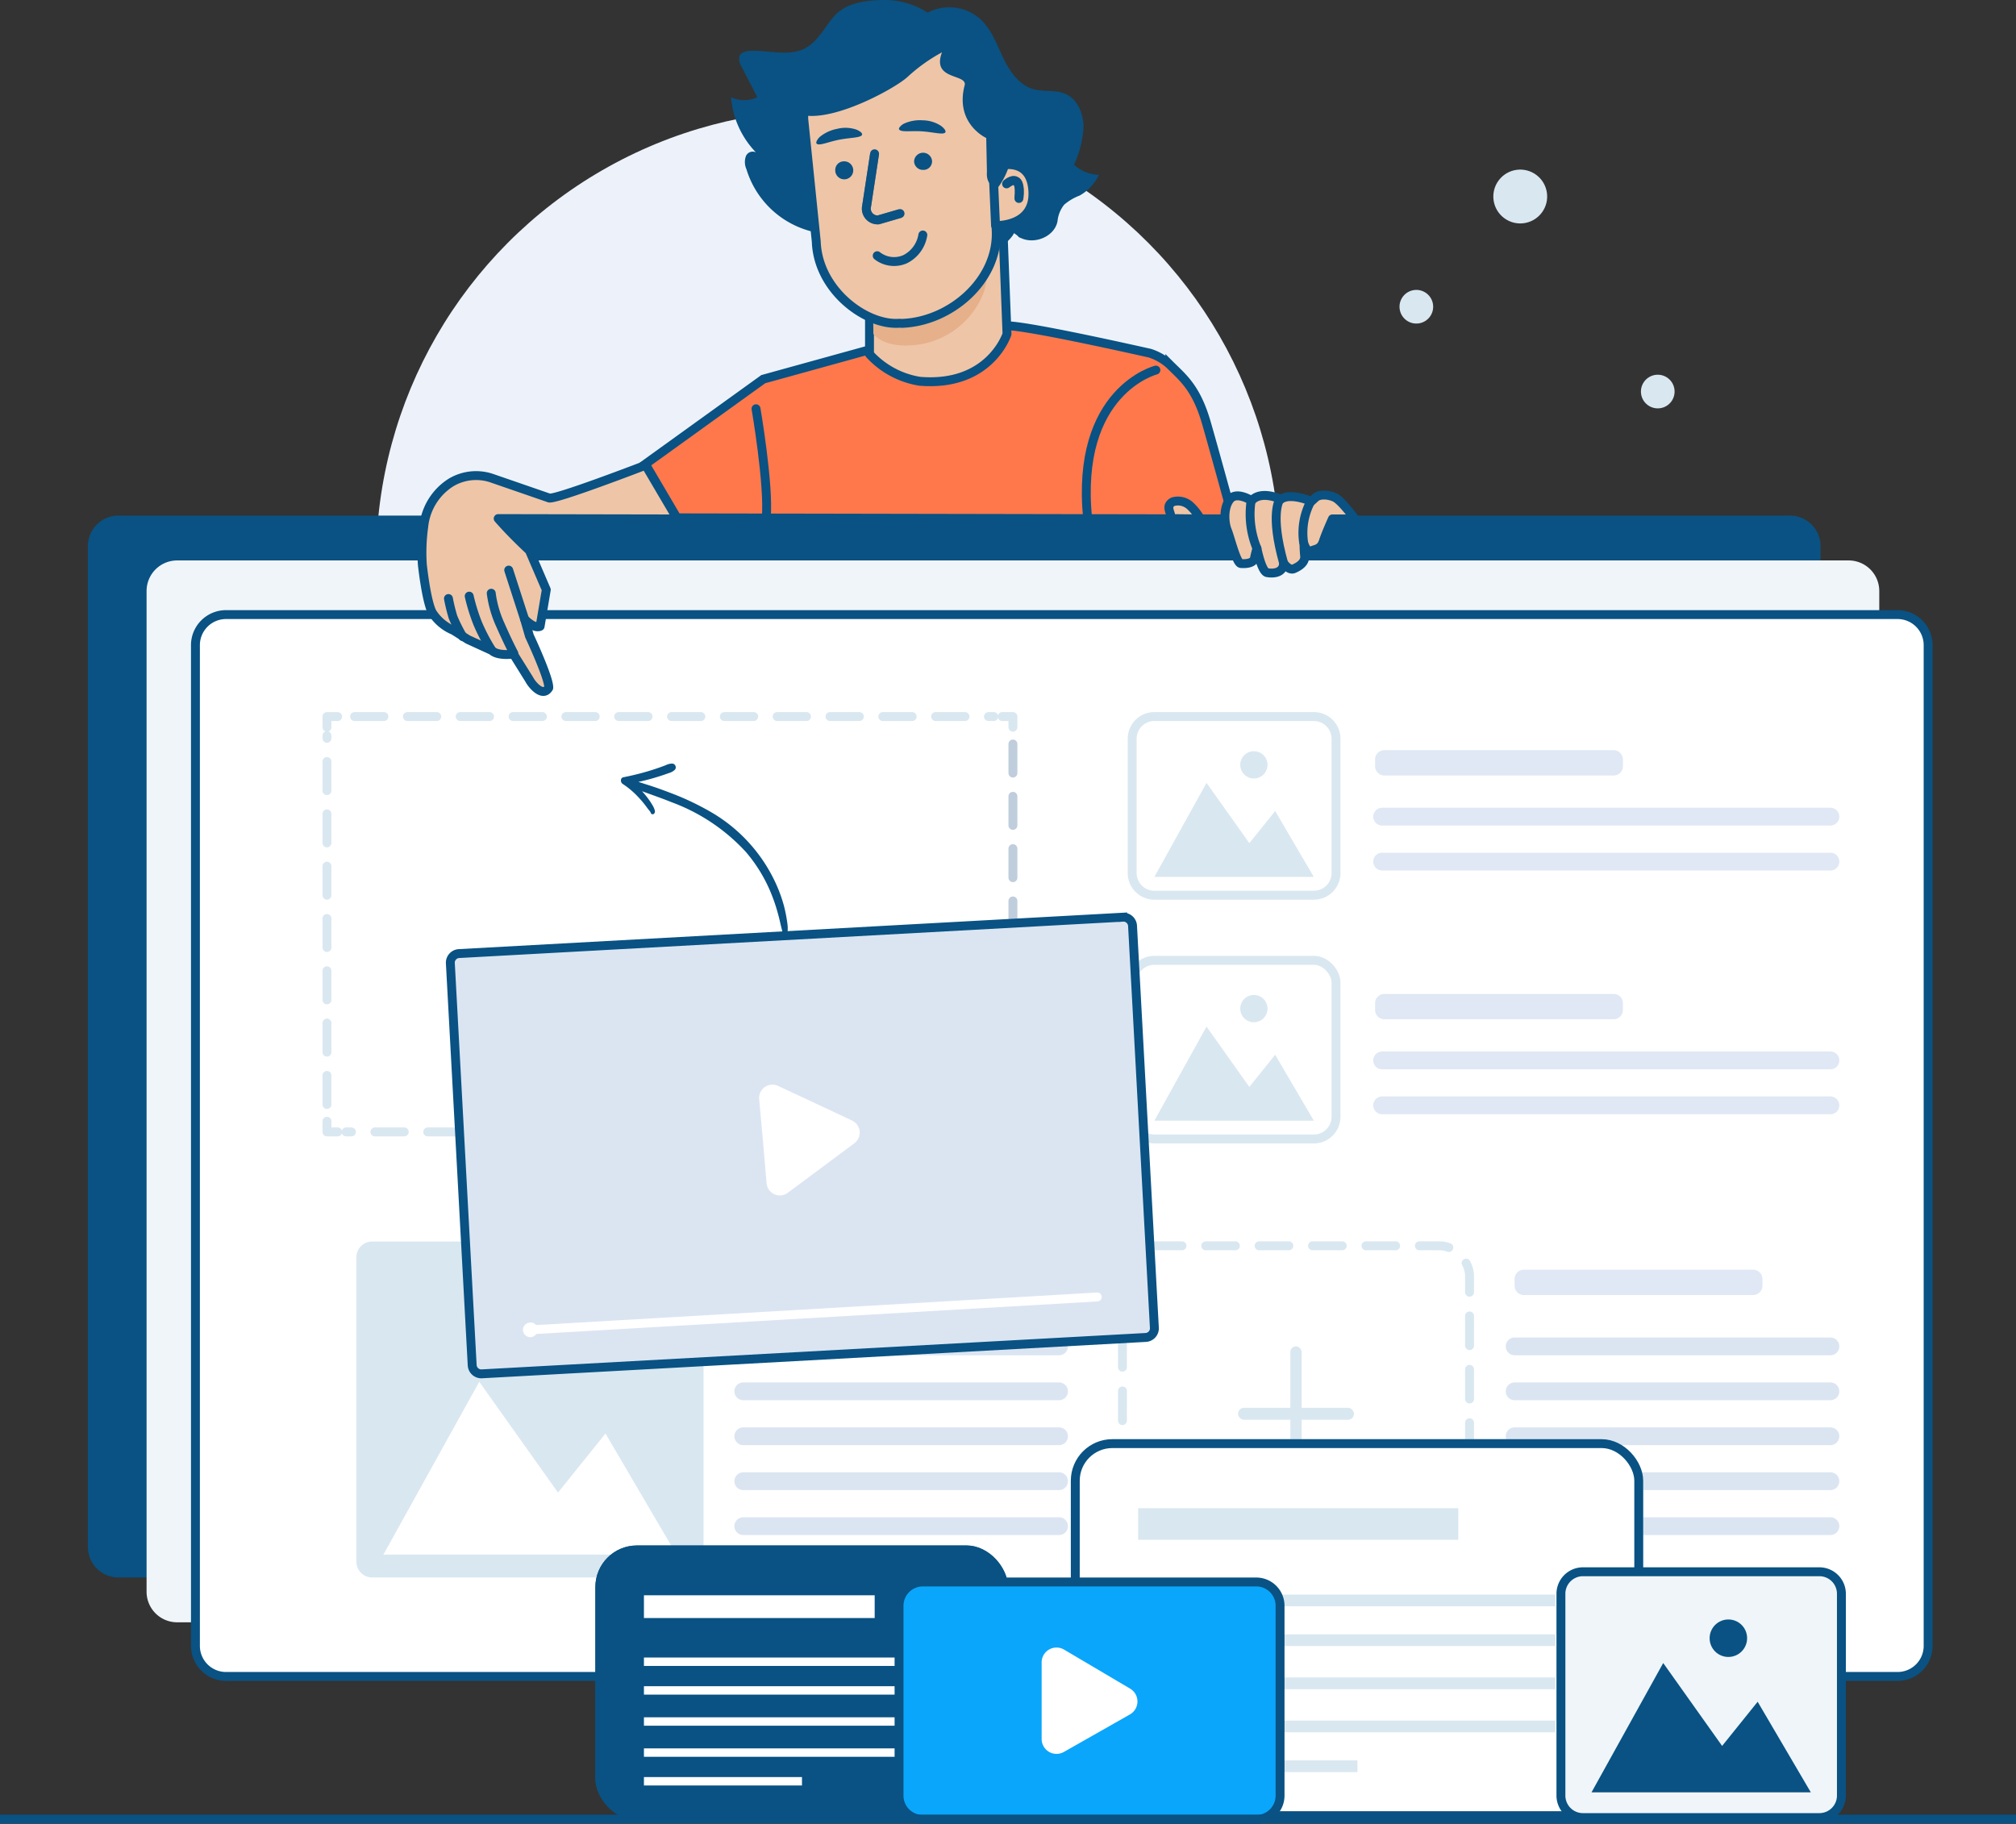 <svg xmlns="http://www.w3.org/2000/svg" xmlns:xlink="http://www.w3.org/1999/xlink" width="339.713" height="307.353" viewBox="0 0 339.713 307.353">
  <rect x="0" y="0" width="339.713" height="307.353" fill="#333333" stroke="none"/>
  <defs>
    <clipPath id="clip-path">
      <rect id="Rectangle_458" data-name="Rectangle 458" width="14.591" height="36.685" transform="translate(0 0)" fill="#095283"/>
    </clipPath>
  </defs>
  <g id="Websites_Graphic_Home" transform="translate(6078.181 7296.305)">
    <g id="Group_3618" data-name="Group 3618" transform="translate(-6108.145 -7296.305)">
      <circle id="Ellipse_481" data-name="Ellipse 481" cx="76.158" cy="76.158" r="76.158" transform="translate(93.335 18.505)" fill="#edf2fa"/>
      <g id="Group_3612" data-name="Group 3612" transform="translate(44.77 86.887)">
        <path id="Path_6026" data-name="Path 6026" d="M344.285,320.353H62.614a5.15,5.15,0,0,1-5.151-5.15V146.565a5.15,5.15,0,0,1,5.151-5.151H344.285a5.151,5.151,0,0,1,5.15,5.151V315.2a5.15,5.15,0,0,1-5.15,5.15" transform="translate(-57.463 -141.414)" fill="#095283"/>
        <path id="Path_5615" data-name="Path 5615" d="M344.285,320.353H62.614a5.15,5.15,0,0,1-5.151-5.15V146.565a5.15,5.15,0,0,1,5.151-5.151H344.285a5.151,5.151,0,0,1,5.15,5.151V315.2a5.15,5.15,0,0,1-5.15,5.15" transform="translate(-47.569 -133.857)" fill="#f0f5f9"/>
        <path id="Path_5616" data-name="Path 5616" d="M330.614,304.052H48.942a5.15,5.15,0,0,1-5.151-5.151V130.264a5.15,5.15,0,0,1,5.151-5.151H330.614a5.151,5.151,0,0,1,5.15,5.151V298.9a5.15,5.15,0,0,1-5.15,5.151" transform="translate(-25.664 -108.432)" fill="#fff" stroke="#095283" stroke-width="1.5"/>
        <path id="Path_5617" data-name="Path 5617" d="M234.112,243.5v1.8h-1.8" transform="translate(-78.231 -141.443)" fill="none" stroke="#bfcddc" stroke-linecap="round" stroke-linejoin="round" stroke-width="1.5"/>
        <g id="Group_3270" data-name="Group 3270" transform="translate(40.289 33.862)">
          <line id="Line_567" data-name="Line 567" x1="107.706" transform="translate(3.229 69.997)" fill="none" stroke="#d9e7f0" stroke-linecap="round" stroke-linejoin="round" stroke-width="1.5" stroke-dasharray="4.945 3.956"/>
          <path id="Path_5618" data-name="Path 5618" d="M76.326,245.3h-1.8v-1.8" transform="translate(-74.523 -175.305)" fill="none" stroke="#d9e7f0" stroke-linecap="round" stroke-linejoin="round" stroke-width="1.5"/>
          <line id="Line_568" data-name="Line 568" y1="62.153" transform="translate(0 3.216)" fill="none" stroke="#d9e7f0" stroke-linecap="round" stroke-linejoin="round" stroke-width="1.5" stroke-dasharray="4.897 3.918"/>
          <path id="Path_5619" data-name="Path 5619" d="M74.523,150.74v-1.8h1.8" transform="translate(-74.523 -148.937)" fill="none" stroke="#d9e7f0" stroke-linecap="round" stroke-linejoin="round" stroke-width="1.5"/>
          <line id="Line_569" data-name="Line 569" x2="107.706" transform="translate(4.656)" fill="none" stroke="#d9e7f0" stroke-linecap="round" stroke-linejoin="round" stroke-width="1.5" stroke-dasharray="4.945 3.956"/>
          <path id="Path_5620" data-name="Path 5620" d="M232.309,148.937h1.8v1.8" transform="translate(-118.52 -148.937)" fill="none" stroke="#d9e7f0" stroke-linecap="round" stroke-linejoin="round" stroke-width="1.5"/>
        </g>
        <line id="Line_570" data-name="Line 570" y2="62.153" transform="translate(155.88 38.49)" fill="none" stroke="#bfcddc" stroke-linecap="round" stroke-linejoin="round" stroke-width="1.5" stroke-dasharray="4.897 3.918"/>
        <path id="Path_5624" data-name="Path 5624" d="M84.057,271.61h53.19a2.648,2.648,0,0,1,2.648,2.648v51.315a2.648,2.648,0,0,1-2.648,2.648H84.057a2.648,2.648,0,0,1-2.648-2.648V274.258a2.648,2.648,0,0,1,2.648-2.648" transform="translate(-36.154 -149.281)" fill="#d9e7f0"/>
        <rect id="Rectangle_1077" data-name="Rectangle 1077" width="58.486" height="56.611" rx="5.033" transform="translate(174.338 123.051)" fill="none" stroke="#d9e7f0" stroke-linecap="round" stroke-linejoin="round" stroke-width="1.5" stroke-dasharray="5 4"/>
        <path id="Path_5626" data-name="Path 5626" d="M87.709,333.508l16.154-29.135,13.269,18.678,8-9.952,11.971,20.409Z" transform="translate(-37.91 -158.417)" fill="#fff"/>
        <path id="Path_5627" data-name="Path 5627" d="M133.047,294.956a4.219,4.219,0,1,1-4.255-4.183,4.2,4.2,0,0,1,4.255,4.183" transform="translate(-48.2 -154.625)" fill="#eff1f9"/>
        <path id="Path_5628" data-name="Path 5628" d="M267.866,237.242,276.65,221.4l7.215,10.157,4.353-5.412,6.509,11.1Z" transform="translate(-88.146 -135.281)" fill="#d9e7f0"/>
        <path id="Path_5629" data-name="Path 5629" d="M292.518,216.28a2.294,2.294,0,1,1-2.313-2.275,2.285,2.285,0,0,1,2.313,2.275" transform="translate(-93.741 -133.219)" fill="#d9e7f0"/>
        <rect id="Rectangle_1078" data-name="Rectangle 1078" width="1.905" height="22.716" rx="0.952" transform="translate(202.628 139.998)" fill="#d9e7f0"/>
        <rect id="Rectangle_1079" data-name="Rectangle 1079" width="19.527" height="2.019" rx="1.01" transform="translate(193.817 150.347)" fill="#d9e7f0"/>
        <rect id="Rectangle_1080" data-name="Rectangle 1080" width="34.35" height="30.109" rx="3.741" transform="translate(175.975 74.941)" fill="none" stroke="#d9e7f0" stroke-width="1.5"/>
        <path id="Path_5630" data-name="Path 5630" d="M267.866,180.281l8.784-15.842,7.215,10.157,4.353-5.412,6.509,11.1Z" transform="translate(-88.146 -119.397)" fill="#d9e7f0"/>
        <path id="Path_5631" data-name="Path 5631" d="M292.518,159.318a2.294,2.294,0,1,1-2.313-2.275,2.285,2.285,0,0,1,2.313,2.275" transform="translate(-93.741 -117.335)" fill="#d9e7f0"/>
        <path id="Rectangle_1081" data-name="Rectangle 1081" d="M3.742,0H30.609A3.741,3.741,0,0,1,34.35,3.741V26.368a3.741,3.741,0,0,1-3.741,3.741H3.741A3.741,3.741,0,0,1,0,26.368V3.742A3.742,3.742,0,0,1,3.742,0Z" transform="translate(175.975 33.862)" fill="none" stroke="#d9e7f0" stroke-width="1.5"/>
        <path id="Path_5632" data-name="Path 5632" d="M212,282.467H173.367A1.563,1.563,0,0,1,171.8,280.9v-1.139a1.562,1.562,0,0,1,1.563-1.562H212a1.562,1.562,0,0,1,1.563,1.562V280.9A1.563,1.563,0,0,1,212,282.467" transform="translate(-61.36 -151.12)" fill="#dfe8f4"/>
        <line id="Line_572" data-name="Line 572" x2="53.21" transform="translate(110.444 139.999)" fill="#6587a8" stroke="#707070" stroke-width="1.5"/>
        <line id="Line_573" data-name="Line 573" x2="53.21" transform="translate(110.444 139.999)" fill="none" stroke="#dbe5f2" stroke-linecap="round" stroke-width="3"/>
        <line id="Line_574" data-name="Line 574" x2="53.21" transform="translate(110.444 147.571)" fill="#6587a8" stroke="#707070" stroke-width="1.5"/>
        <line id="Line_575" data-name="Line 575" x2="53.21" transform="translate(110.444 147.571)" fill="none" stroke="#dbe5f2" stroke-linecap="round" stroke-width="3"/>
        <line id="Line_576" data-name="Line 576" x2="53.21" transform="translate(110.444 155.145)" fill="#6587a8" stroke="#707070" stroke-width="1.5"/>
        <line id="Line_577" data-name="Line 577" x2="53.21" transform="translate(110.444 155.145)" fill="none" stroke="#dbe5f2" stroke-linecap="round" stroke-width="3"/>
        <line id="Line_578" data-name="Line 578" x2="53.21" transform="translate(110.444 162.718)" fill="#6587a8" stroke="#707070" stroke-width="1.5"/>
        <line id="Line_579" data-name="Line 579" x2="53.21" transform="translate(110.444 162.718)" fill="none" stroke="#dbe5f2" stroke-linecap="round" stroke-width="3"/>
        <line id="Line_580" data-name="Line 580" x2="53.21" transform="translate(110.444 170.292)" fill="#6587a8" stroke="#707070" stroke-width="1.5"/>
        <line id="Line_581" data-name="Line 581" x2="53.21" transform="translate(110.444 170.292)" fill="none" stroke="#dbe5f2" stroke-linecap="round" stroke-width="3"/>
        <path id="Path_5633" data-name="Path 5633" d="M392.238,282.467H353.6a1.563,1.563,0,0,1-1.563-1.563v-1.139A1.562,1.562,0,0,1,353.6,278.2h38.633a1.562,1.562,0,0,1,1.563,1.562V280.9a1.563,1.563,0,0,1-1.563,1.563" transform="translate(-111.618 -151.12)" fill="#dfe8f4"/>
        <path id="Path_5634" data-name="Path 5634" d="M359.628,218.022H320.995a1.563,1.563,0,0,1-1.563-1.563V215.32a1.562,1.562,0,0,1,1.563-1.562h38.633a1.562,1.562,0,0,1,1.563,1.562v1.139a1.563,1.563,0,0,1-1.563,1.563" transform="translate(-102.525 -133.15)" fill="#dfe8f4"/>
        <line id="Line_582" data-name="Line 582" x2="53.21" transform="translate(240.424 139.999)" fill="#6587a8" stroke="#707070" stroke-width="1.5"/>
        <line id="Line_583" data-name="Line 583" x2="53.21" transform="translate(240.424 139.999)" fill="none" stroke="#dbe5f2" stroke-linecap="round" stroke-width="3"/>
        <line id="Line_584" data-name="Line 584" x2="53.21" transform="translate(240.424 147.571)" fill="#6587a8" stroke="#707070" stroke-width="1.5"/>
        <line id="Line_585" data-name="Line 585" x2="53.21" transform="translate(240.424 147.571)" fill="none" stroke="#dbe5f2" stroke-linecap="round" stroke-width="3"/>
        <line id="Line_586" data-name="Line 586" x2="53.21" transform="translate(240.424 155.145)" fill="#6587a8" stroke="#707070" stroke-width="1.5"/>
        <line id="Line_587" data-name="Line 587" x2="53.21" transform="translate(240.424 155.145)" fill="none" stroke="#dbe5f2" stroke-linecap="round" stroke-width="3"/>
        <line id="Line_588" data-name="Line 588" x2="53.21" transform="translate(240.424 162.718)" fill="#6587a8" stroke="#707070" stroke-width="1.5"/>
        <line id="Line_589" data-name="Line 589" x2="53.21" transform="translate(240.424 162.718)" fill="none" stroke="#dbe5f2" stroke-linecap="round" stroke-width="3"/>
        <line id="Line_590" data-name="Line 590" x2="53.21" transform="translate(240.424 170.292)" fill="#6587a8" stroke="#707070" stroke-width="1.5"/>
        <line id="Line_591" data-name="Line 591" x2="53.21" transform="translate(240.424 170.292)" fill="none" stroke="#dbe5f2" stroke-linecap="round" stroke-width="3"/>
        <line id="Line_592" data-name="Line 592" x2="75.539" transform="translate(218.095 91.808)" fill="#6587a8" stroke="#707070" stroke-width="1.5"/>
        <line id="Line_593" data-name="Line 593" x2="75.539" transform="translate(218.095 91.808)" fill="none" stroke="#dfe8f4" stroke-linecap="round" stroke-width="3"/>
        <line id="Line_594" data-name="Line 594" x2="75.539" transform="translate(218.095 99.381)" fill="#6587a8" stroke="#707070" stroke-width="1.5"/>
        <line id="Line_595" data-name="Line 595" x2="75.539" transform="translate(218.095 99.381)" fill="none" stroke="#dfe8f4" stroke-linecap="round" stroke-width="3"/>
        <path id="Path_5635" data-name="Path 5635" d="M359.628,161.061H320.995a1.563,1.563,0,0,1-1.563-1.563v-1.139a1.562,1.562,0,0,1,1.563-1.562h38.633a1.562,1.562,0,0,1,1.563,1.562V159.5a1.563,1.563,0,0,1-1.563,1.563" transform="translate(-102.525 -117.267)" fill="#dfe8f4"/>
        <line id="Line_596" data-name="Line 596" x2="75.539" transform="translate(218.095 50.731)" fill="#6587a8" stroke="#707070" stroke-width="1.5"/>
        <line id="Line_597" data-name="Line 597" x2="75.539" transform="translate(218.095 50.731)" fill="none" stroke="#dfe8f4" stroke-linecap="round" stroke-width="3"/>
        <line id="Line_598" data-name="Line 598" x2="75.539" transform="translate(218.095 58.303)" fill="#6587a8" stroke="#707070" stroke-width="1.5"/>
        <line id="Line_599" data-name="Line 599" x2="75.539" transform="translate(218.095 58.303)" fill="none" stroke="#dfe8f4" stroke-linecap="round" stroke-width="3"/>
        <g id="Group_3613" data-name="Group 3613" transform="translate(61.079 67.671)">
          <path id="Path_5621" data-name="Path 5621" d="M195.734,222.039l-111.851,6.13a1.542,1.542,0,0,1-1.659-1.442L78.546,159.01a1.542,1.542,0,0,1,1.442-1.659l111.851-6.13a1.542,1.542,0,0,1,1.659,1.442l3.678,67.717a1.542,1.542,0,0,1-1.442,1.659" transform="translate(-78.541 -151.216)" fill="#dbe5f2" stroke="#095283" stroke-width="1.5"/>
          <path id="Path_5622" data-name="Path 5622" d="M97.961,247.105a1.228,1.228,0,1,1-1.3-1.154,1.139,1.139,0,0,1,1.3,1.154" transform="translate(-83.271 -177.63)" fill="#fff"/>
          <path id="Path_5623" data-name="Path 5623" d="M160.078,193.453l6.273,2.949a2.244,2.244,0,0,1,.384,3.831l-5.719,4.254-5.493,4.085a2.243,2.243,0,0,1-3.574-1.61l-.6-7.018L150.7,192.8a2.244,2.244,0,0,1,3.183-2.238Z" transform="translate(-98.659 -162.128)" fill="#fff"/>
          <line id="Line_571" data-name="Line 571" y1="5.54" x2="95.553" transform="translate(13.463 64.003)" fill="none" stroke="#fff" stroke-linecap="round" stroke-linejoin="round" stroke-width="1.5"/>
        </g>
      </g>
      <g id="Group_2611" data-name="Group 2611" transform="matrix(0.799, -0.602, 0.602, 0.799, 130.29, 134.378)">
        <g id="Group_1155" data-name="Group 1155" transform="translate(5.106 0) rotate(8)" clip-path="url(#clip-path)">
          <path id="Path_2430" data-name="Path 2430" d="M13.81,32.309a22.511,22.511,0,0,1-.7,2.194,10.39,10.39,0,0,1-.4.984c-.176.349-.4.681-.6,1.013-.212.349-.82.174-.7-.268.173-.624.322-1.249.506-1.87s.355-1.254.5-1.889a29.05,29.05,0,0,0,.644-3.808,25.659,25.659,0,0,0-.392-7.612A31.957,31.957,0,0,0,5.805,7.667c-.909-1.129-1.871-2.21-2.82-3.3q-.331-.382-.665-.762a13.555,13.555,0,0,1,.293,1.558,10.593,10.593,0,0,1,.1,1.2,3.405,3.405,0,0,1-.1,1.2c-.1.265-.422.479-.673.255A.348.348,0,0,1,1.869,7.4a5.254,5.254,0,0,0-.107-.636c-.034-.28-.073-.56-.112-.84a16.173,16.173,0,0,0-.342-1.689A14.115,14.115,0,0,0,.073.957C-.157.529.184-.144.716.027,2.069.463,3.437.839,4.823,1.146q1.024.226,2.057.4.534.089,1.07.163a2.5,2.5,0,0,1,1.067.282.633.633,0,0,1-.1,1.134,2.351,2.351,0,0,1-1.14,0q-.533-.084-1.065-.182-1.063-.2-2.115-.451-1.036-.25-2.057-.561c.384.392.753.8,1.118,1.181.9.948,1.767,1.932,2.609,2.936a45.516,45.516,0,0,1,4.618,6.439,26.791,26.791,0,0,1,3.643,15.3,24.849,24.849,0,0,1-.713,4.526" transform="translate(0 0)" fill="#095283"/>
        </g>
      </g>
      <g id="Group_3610" data-name="Group 3610" transform="translate(101.034)">
        <g id="Group_3617" data-name="Group 3617" transform="translate(0)">
          <path id="Path_5994" data-name="Path 5994" d="M102.548,96.7l-18.4,5.088-19.88,14.318,5.325,9.052,93.719.177s-3.432-12.543-4.556-16.389c-1.716-5.8-3.964-7.455-6.094-9.585a9.179,9.179,0,0,0-3.372-1.952c-3.727-.828-20.886-4.674-24.2-4.615,0,0-3.846,7.987-11.892,7.869-8.106,0-10.65-3.964-10.65-3.964" transform="translate(-26.6 -37.894)" fill="#ff784b" stroke="#095283" stroke-width="1.5"/>
          <path id="Path_5995" data-name="Path 5995" d="M146.473,27.749a16.944,16.944,0,0,0,1.6-6.331c0-2.189-.947-4.556-2.84-5.5-1.775-.887-3.9-.355-5.8-.947-2.307-.769-3.846-3.017-4.911-5.266s-1.952-4.674-3.727-6.39A7.889,7.889,0,0,0,121.8,2.13,13.259,13.259,0,0,0,114.819,0c-3.077,0-6.627.355-8.7,2.662-1.6,1.775-2.6,4.023-4.615,5.266-2.781,1.775-6.449.473-9.7.651-.651.059-1.479.237-1.716.887a2.283,2.283,0,0,0,.3,1.657l2.722,5.266a5.287,5.287,0,0,1-4.437,0,15.151,15.151,0,0,0,4.2,9.289,1.236,1.236,0,0,0-1.716.71,2.953,2.953,0,0,0,.118,2.13,15.464,15.464,0,0,0,19.288,10.295,20.25,20.25,0,0,0,2.012-.769l18.223.828a4.631,4.631,0,0,0,3.254,2.84c2.012-1.538,2.307-2.426,2.307-2.426,1.3.887.3.473,1.3.887,2.307,1.006,5.562-.355,6.035-2.9a5.258,5.258,0,0,1,1.124-2.781,8.9,8.9,0,0,1,2.6-1.538,7.753,7.753,0,0,0,3.254-3.491,6.44,6.44,0,0,1-4.2-1.716" transform="translate(-36.563)" fill="#095283"/>
          <path id="Path_5996" data-name="Path 5996" d="M150.212,47.807l1.083,28s-2.848,8.951-14.7,7.966a14.6,14.6,0,0,1-8.47-4.567V66.623Z" transform="translate(-52.676 -19.522)" fill="#efc5a7"/>
          <path id="Path_5997" data-name="Path 5997" d="M150.212,47.807l1.083,28s-2.848,8.951-14.7,7.966a14.6,14.6,0,0,1-8.47-4.567V66.623Z" transform="translate(-52.676 -19.522)" fill="none" stroke="#095283" stroke-linecap="round" stroke-linejoin="round" stroke-width="1.5"/>
          <path id="Path_6027" data-name="Path 6027" d="M-5902.846-7240.468l.1,6.477s1.86,2.8,8.212,1.7a13.917,13.917,0,0,0,10.365-8.666c.867-2.4,1.856-11.815-.73-12.172S-5902.846-7240.468-5902.846-7240.468Z" transform="translate(5978.851 7290.259)" fill="#e5b08a"/>
          <path id="Path_5998" data-name="Path 5998" d="M125.951,57.684l-.433-.022c-5.579.435-13.72-5.54-14.012-13.754L109.4,23.3A14.882,14.882,0,0,1,123.748,7.9l1.97-.07a14.882,14.882,0,0,1,15.4,14.344l.712,20.018c.292,8.215-7.667,15.2-15.881,15.495" transform="translate(-45.027 -3.192)" fill="#efc5a7"/>
          <path id="Path_5999" data-name="Path 5999" d="M125.951,57.684l-.433-.022c-5.579.435-13.72-5.54-14.012-13.754L109.4,23.3A14.882,14.882,0,0,1,123.748,7.9l1.97-.07a14.882,14.882,0,0,1,15.4,14.344l.712,20.018C142.125,50.4,134.165,57.391,125.951,57.684Z" transform="translate(-45.027 -3.192)" fill="none" stroke="#095283" stroke-linecap="round" stroke-linejoin="round" stroke-width="1.5"/>
          <path id="Path_6000" data-name="Path 6000" d="M164.553,47.026s5.237-1.441,5.464,4.476-6.3,5.65-6.3,5.65l-.439-9.949Z" transform="translate(-67.029 -19.14)" fill="#efc5a7"/>
          <path id="Path_6001" data-name="Path 6001" d="M164.553,47.026s5.237-1.441,5.464,4.476-6.3,5.65-6.3,5.65l-.439-9.949Z" transform="translate(-67.029 -19.14)" fill="none" stroke="#095283" stroke-linecap="round" stroke-linejoin="round" stroke-width="1.5"/>
          <path id="Path_6002" data-name="Path 6002" d="M118.368,47.431a1.516,1.516,0,1,0,1.48-1.48,1.451,1.451,0,0,0-1.48,1.48h0" transform="translate(-48.691 -18.762)" fill="#095283"/>
          <path id="Path_6003" data-name="Path 6003" d="M113.073,39.113c.5.334,1.976-.365,3.8-.715,1.9-.357,3.532-.3,3.79-.791.129-.247-.218-.6-.949-.906a5.75,5.75,0,0,0-3.267-.116,6.444,6.444,0,0,0-2.949,1.4c-.488.517-.668,1-.422,1.129" transform="translate(-46.484 -14.865)" fill="#095283"/>
          <path id="Path_6004" data-name="Path 6004" d="M136.581,35.838c.4.451,2,.15,3.854.277,1.928.138,3.492.611,3.866.2.187-.205-.059-.632-.687-1.118a5.747,5.747,0,0,0-3.129-.945,6.447,6.447,0,0,0-3.209.6c-.6.375-.9.8-.7.985" transform="translate(-56.102 -13.979)" fill="#095283"/>
          <path id="Path_6005" data-name="Path 6005" d="M140.067,15.062a14.846,14.846,0,0,0-2.485-5.147c-3.372-4.674-11-6.863-15.383-6.449s-8.875,3.609-12.957,5.207c-2.662,1.065-4.674,3.491-3.668,5.384a17.8,17.8,0,0,1-4.911,1.065s-.178,2.367,1.183,3.017l4.2,2.722c5.562.769,15.383-4.733,17.276-6.508a28.723,28.723,0,0,1,5.8-4.142c-1.775,4.674,4.023,3.609,3.846,5.443-1.775,6.567,3.609,8.993,3.609,8.993l.118,5.739c-.118,1.479.532,2.6,1.952,2.485a11.9,11.9,0,0,0,1.893-3.964,54.4,54.4,0,0,0-.473-13.845" transform="translate(-41.458 -1.395)" fill="#095283"/>
          <path id="Path_6006" data-name="Path 6006" d="M140.822,44.978a1.493,1.493,0,0,0,1.548,1.413,1.437,1.437,0,0,0,1.48-1.413v-.067a1.516,1.516,0,0,0-3.028.067" transform="translate(-57.86 -17.76)" fill="#095283"/>
          <path id="Path_6007" data-name="Path 6007" d="M251.251,145.023s-2.248-3.077-3.372-3.609-2.662-.592-3.313.059l-.651.592s-3.491-1.538-5.147-.355c0,0-3.313-1.6-4.911.237,0,0-2.544-1.657-3.668-.237s-.947,3.9-.473,5.147c.532,1.242,1.538,5.562,2.307,5.68,0,0,2.071.237,2.307-.887a16.863,16.863,0,0,1,.414-1.657s.769,3.9,1.716,4.082,2.722.118,2.781-1.6c0,0,.887,1.3,1.716.947s1.893-1.006,1.834-2.071c-.118-1.065-.118-2.13-.118-2.13s.473,1.538,1.242,1.183,1.538-.237,2.012-1.6c.414-1.3,1.538-3.787,1.538-3.787Z" transform="translate(-94.008 -57.576)" fill="#efc5a7"/>
          <path id="Path_6008" data-name="Path 6008" d="M251.251,145.023s-2.248-3.077-3.372-3.609-2.662-.592-3.313.059l-.651.592s-3.491-1.538-5.147-.355c0,0-3.313-1.6-4.911.237,0,0-2.544-1.657-3.668-.237s-.947,3.9-.473,5.147c.532,1.242,1.538,5.562,2.307,5.68,0,0,2.071.237,2.307-.887a16.863,16.863,0,0,1,.414-1.657s.769,3.9,1.716,4.082,2.722.118,2.781-1.6c0,0,.887,1.3,1.716.947s1.893-1.006,1.834-2.071c-.118-1.065-.118-2.13-.118-2.13s.473,1.538,1.242,1.183,1.538-.237,2.012-1.6c.414-1.3,1.538-3.787,1.538-3.787Z" transform="translate(-94.008 -57.576)" fill="none" stroke="#095283" stroke-linecap="round" stroke-linejoin="round" stroke-width="1.5"/>
          <path id="Path_6009" data-name="Path 6009" d="M213.432,143.47a1.208,1.208,0,0,1,.887-.71,3.061,3.061,0,0,1,2.544.651,8.772,8.772,0,0,1,1.834,2.307l-4.97-.059c.118-.71-.533-1.479-.3-2.189" transform="translate(-87.488 -58.271)" fill="#efc5a7"/>
          <path id="Path_6010" data-name="Path 6010" d="M213.432,143.47a1.208,1.208,0,0,1,.887-.71,3.061,3.061,0,0,1,2.544.651,8.772,8.772,0,0,1,1.834,2.307l-4.97-.059C213.846,144.949,213.2,144.18,213.432,143.47Z" transform="translate(-87.488 -58.271)" fill="none" stroke="#095283" stroke-linecap="round" stroke-linejoin="round" stroke-width="1.5"/>
          <path id="Path_6011" data-name="Path 6011" d="M.937,142.854A9.966,9.966,0,0,1,5.552,135.4a8.238,8.238,0,0,1,6.863-.71L22,138c.532.592,16.33-5.5,16.33-5.5l5.325,9.052-30.175-.059c1.657,1.893,3.432,3.668,5.266,5.384l2.071,6.8-.177,6.153c-1.065.473-2.722-1.42-2.722-1.42l.828,1.42v1.44S22.118,168.2,22,169.74c0,.473-1.078.958-2.566,0-.828.059-2.974-4.4-3.329-5.112l-4.266-1.45a6.32,6.32,0,0,1-2.785-1.323c-1.065-1.006-1.536-.58-1.536-.58l-1.48-1.725A21.078,21.078,0,0,1,2.993,158c-1.065-.532-.991-2.54-1.169-3.723L.7,149.244a31.489,31.489,0,0,1,.237-6.39" transform="translate(-0.602 -54.105)" fill="#efc5a7"/>
          <path id="Path_6012" data-name="Path 6012" d="M.937,142.854A9.966,9.966,0,0,1,5.552,135.4a8.238,8.238,0,0,1,6.863-.71L22,138c.532.592,16.33-5.5,16.33-5.5l5.325,9.052-30.175-.059c1.657,1.893,3.432,3.668,5.266,5.384l2.84,6.609-1.041,6.163c-1.065.473-2.627-1.234-2.627-1.234l.828,2.859s3.372,7.2,3.254,8.743c-1.035,1.712-2.9-.652-3.254-1.362l-2.7-4.333s-2.57.4-3.635-.6l-4.021-1.843-2.437-1.542a7.824,7.824,0,0,1-3.565-2.985C1.364,155.48.7,149.244.7,149.244A31.489,31.489,0,0,1,.937,142.854Z" transform="translate(-0.602 -54.105)" fill="none" stroke="#095283" stroke-linecap="round" stroke-linejoin="round" stroke-width="1.5"/>
          <path id="Path_6013" data-name="Path 6013" d="M128.608,43.8l-1.344,8.825a1.9,1.9,0,0,0,1.984,2.313l3.65-1.066" transform="translate(-52.304 -17.885)" fill="#efc5a7" stroke="#707070" stroke-width="1.5"/>
          <path id="Path_6014" data-name="Path 6014" d="M128.608,43.8l-1.344,8.825a1.9,1.9,0,0,0,1.984,2.313l3.65-1.066" transform="translate(-52.304 -17.885)" fill="none" stroke="#095283" stroke-linecap="round" stroke-linejoin="round" stroke-width="1.5"/>
          <path id="Path_6015" data-name="Path 6015" d="M138.009,66.928a5.533,5.533,0,0,1-2.989,4.084,4.611,4.611,0,0,1-4.7-.591" transform="translate(-53.573 -27.329)" fill="none" stroke="#095283" stroke-linecap="round" stroke-linejoin="round" stroke-width="1.5"/>
          <path id="Path_6016" data-name="Path 6016" d="M95.8,116.417s2.212,12.8,1.724,18.419" transform="translate(-39.474 -47.538)" fill="none" stroke="#095283" stroke-linecap="round" stroke-linejoin="round" stroke-width="1.5"/>
          <path id="Path_6017" data-name="Path 6017" d="M201.6,105.406s-13.674,3.439-11.5,25.083" transform="translate(-77.889 -43.042)" fill="none" stroke="#095283" stroke-linecap="round" stroke-linejoin="round" stroke-width="1.5"/>
          <path id="Path_6018" data-name="Path 6018" d="M236.665,142.9a15.158,15.158,0,0,0,1.008,7.871" transform="translate(-96.937 -58.35)" fill="none" stroke="#095283" stroke-linecap="round" stroke-linejoin="round" stroke-width="1.5"/>
          <path id="Path_6019" data-name="Path 6019" d="M244.518,142.372s-1.666,2.326.682,10.666" transform="translate(-99.969 -58.136)" fill="none" stroke="#095283" stroke-linecap="round" stroke-linejoin="round" stroke-width="1.5"/>
          <path id="Path_6020" data-name="Path 6020" d="M252.851,142.9a11.274,11.274,0,0,0-1.176,6.85" transform="translate(-103.077 -58.35)" fill="none" stroke="#095283" stroke-linecap="round" stroke-linejoin="round" stroke-width="1.5"/>
          <path id="Path_6021" data-name="Path 6021" d="M28.108,170.956l-2.664-8.239" transform="translate(-10.793 -66.647)" fill="none" stroke="#095283" stroke-linecap="round" stroke-linejoin="round" stroke-width="1.5"/>
          <path id="Path_6258" data-name="Path 6258" d="M.613.655A31.522,31.522,0,0,0,2.066,5.309a31.637,31.637,0,0,0,2.26,4.326" transform="translate(7.381 99.805)" fill="none" stroke="#095283" stroke-linecap="round" stroke-width="1.5"/>
          <path id="Path_6259" data-name="Path 6259" d="M3.116,5.474A29.8,29.8,0,0,0,3.88,8.6a27.005,27.005,0,0,0,1.636,3.281" transform="translate(1.381 95.389)" fill="none" stroke="#095283" stroke-linecap="round" stroke-width="1.5"/>
          <path id="Path_6023" data-name="Path 6023" d="M20.316,177.66s-.91-1.694-2.26-4.768a18.568,18.568,0,0,1-1.54-5.347" transform="translate(-4.809 -67.578)" fill="none" stroke="#095283" stroke-linecap="round" stroke-linejoin="round" stroke-width="1.5"/>
          <path id="Path_6024" data-name="Path 6024" d="M167.157,51.981s2.624-2.342,2.08,2.457" transform="translate(-68.613 -20.993)" fill="#efc5a7" stroke="#707070" stroke-width="1.5"/>
          <path id="Path_6025" data-name="Path 6025" d="M167.157,51.981s2.624-2.342,2.08,2.457" transform="translate(-68.613 -20.993)" fill="none" stroke="#095283" stroke-linecap="round" stroke-linejoin="round" stroke-width="1.5"/>
        </g>
      </g>
      <g id="Group_3614" data-name="Group 3614" transform="translate(130.29 260.438)">
        <g id="Rectangle_411" data-name="Rectangle 411" transform="translate(0)" fill="#095283" stroke="#095283" stroke-width="1.5">
          <rect width="69.53" height="46.277" rx="7" stroke="none"/>
          <rect x="0.75" y="0.75" width="68.03" height="44.777" rx="6.25" fill="none"/>
        </g>
        <rect id="Rectangle_405" data-name="Rectangle 405" width="38.881" height="3.834" transform="translate(8.183 8.391)" fill="#fff"/>
        <rect id="Rectangle_429" data-name="Rectangle 429" width="50.679" height="1.417" transform="translate(8.183 18.88)" fill="#fff"/>
        <rect id="Rectangle_1819" data-name="Rectangle 1819" width="50.679" height="1.417" transform="translate(8.183 28.953)" fill="#fff"/>
        <rect id="Rectangle_1820" data-name="Rectangle 1820" width="50.679" height="1.417" transform="translate(8.183 23.715)" fill="#fff"/>
        <rect id="Rectangle_1822" data-name="Rectangle 1822" width="50.679" height="1.417" transform="translate(8.183 34.191)" fill="#fff"/>
        <rect id="Rectangle_428" data-name="Rectangle 428" width="26.632" height="1.417" transform="translate(8.183 39.025)" fill="#fff"/>
      </g>
      <g id="Group_3604" data-name="Group 3604" transform="translate(210.408 242.521)">
        <g id="Rectangle_411-2" data-name="Rectangle 411" transform="translate(0)" fill="#fff" stroke="#095283" stroke-width="1.5">
          <rect width="96.45" height="64.194" rx="7" stroke="none"/>
          <rect x="0.75" y="0.75" width="94.95" height="62.694" rx="6.25" fill="none"/>
        </g>
        <rect id="Rectangle_405-2" data-name="Rectangle 405" width="53.934" height="5.319" transform="translate(11.351 11.64)" fill="#d9e7f0"/>
        <rect id="Rectangle_429-2" data-name="Rectangle 429" width="70.3" height="1.966" transform="translate(11.351 26.19)" fill="#d9e7f0"/>
        <rect id="Rectangle_1819-2" data-name="Rectangle 1819" width="70.3" height="1.966" transform="translate(11.351 40.163)" fill="#d9e7f0"/>
        <rect id="Rectangle_1820-2" data-name="Rectangle 1820" width="70.3" height="1.966" transform="translate(11.351 32.897)" fill="#d9e7f0"/>
        <rect id="Rectangle_1822-2" data-name="Rectangle 1822" width="70.3" height="1.966" transform="translate(11.351 47.428)" fill="#d9e7f0"/>
        <rect id="Rectangle_428-2" data-name="Rectangle 428" width="36.943" height="1.966" transform="translate(11.351 54.135)" fill="#d9e7f0"/>
      </g>
      <g id="Group_3278" data-name="Group 3278" transform="translate(181.46 266.586)">
        <path id="Path_5612" data-name="Path 5612" d="M387.472,98.007H331.282A4.007,4.007,0,0,1,327.275,94V62a4.008,4.008,0,0,1,4.007-4.008h56.189A4.008,4.008,0,0,1,391.479,62V94a4.007,4.007,0,0,1-4.007,4.007" transform="translate(-327.275 -57.99)" fill="#0aa6fb" stroke="#095283" stroke-width="1.5"/>
        <path id="Path_5613" data-name="Path 5613" d="M358.216,74.728v12.9a2.51,2.51,0,0,0,3.75,2.182l11.126-6.321a2.51,2.51,0,0,0,.037-4.344L362,72.567a2.51,2.51,0,0,0-3.787,2.161" transform="translate(-334.187 -61.167)" fill="#fff"/>
      </g>
      <g id="Group_3598" data-name="Group 3598" transform="translate(292.993 264.867)">
        <path id="Path_5614" data-name="Path 5614" d="M442.8,85.18H402.961a3.712,3.712,0,0,1-3.712-3.712v-34a3.712,3.712,0,0,1,3.712-3.712H442.8a3.713,3.713,0,0,1,3.713,3.712v34A3.713,3.713,0,0,1,442.8,85.18" transform="translate(-399.249 -43.757)" fill="#f0f5f9" stroke="#095283" stroke-width="1.5"/>
        <path id="Path_5674" data-name="Path 5674" d="M404.442,81.053l12.085-21.795,9.926,13.972,5.988-7.445L441.4,81.053Z" transform="translate(-399.29 -43.88)" fill="#095283"/>
        <path id="Path_5675" data-name="Path 5675" d="M430.818,54.992a3.156,3.156,0,1,1-3.183-3.129,3.144,3.144,0,0,1,3.183,3.129" transform="translate(-399.447 -43.821)" fill="#095283"/>
      </g>
      <line id="Line_624" data-name="Line 624" x2="339.713" transform="translate(29.964 306.549)" fill="none" stroke="#095283" stroke-width="1.5"/>
      <g id="Group_3616" data-name="Group 3616" transform="matrix(-0.799, -0.602, 0.602, -0.799, 302.008, 80.389)">
        <circle id="Ellipse_130" data-name="Ellipse 130" cx="2.835" cy="2.835" r="2.835" transform="translate(41.076)" fill="#d9e7f0"/>
        <circle id="Ellipse_131" data-name="Ellipse 131" cx="2.835" cy="2.835" r="2.835" transform="translate(0 13.06)" fill="#d9e7f0"/>
        <circle id="Ellipse_129" data-name="Ellipse 129" cx="4.535" cy="4.535" r="4.535" transform="translate(36.57 23.66)" fill="#d9e7f0"/>
      </g>
    </g>
  </g>
</svg>
